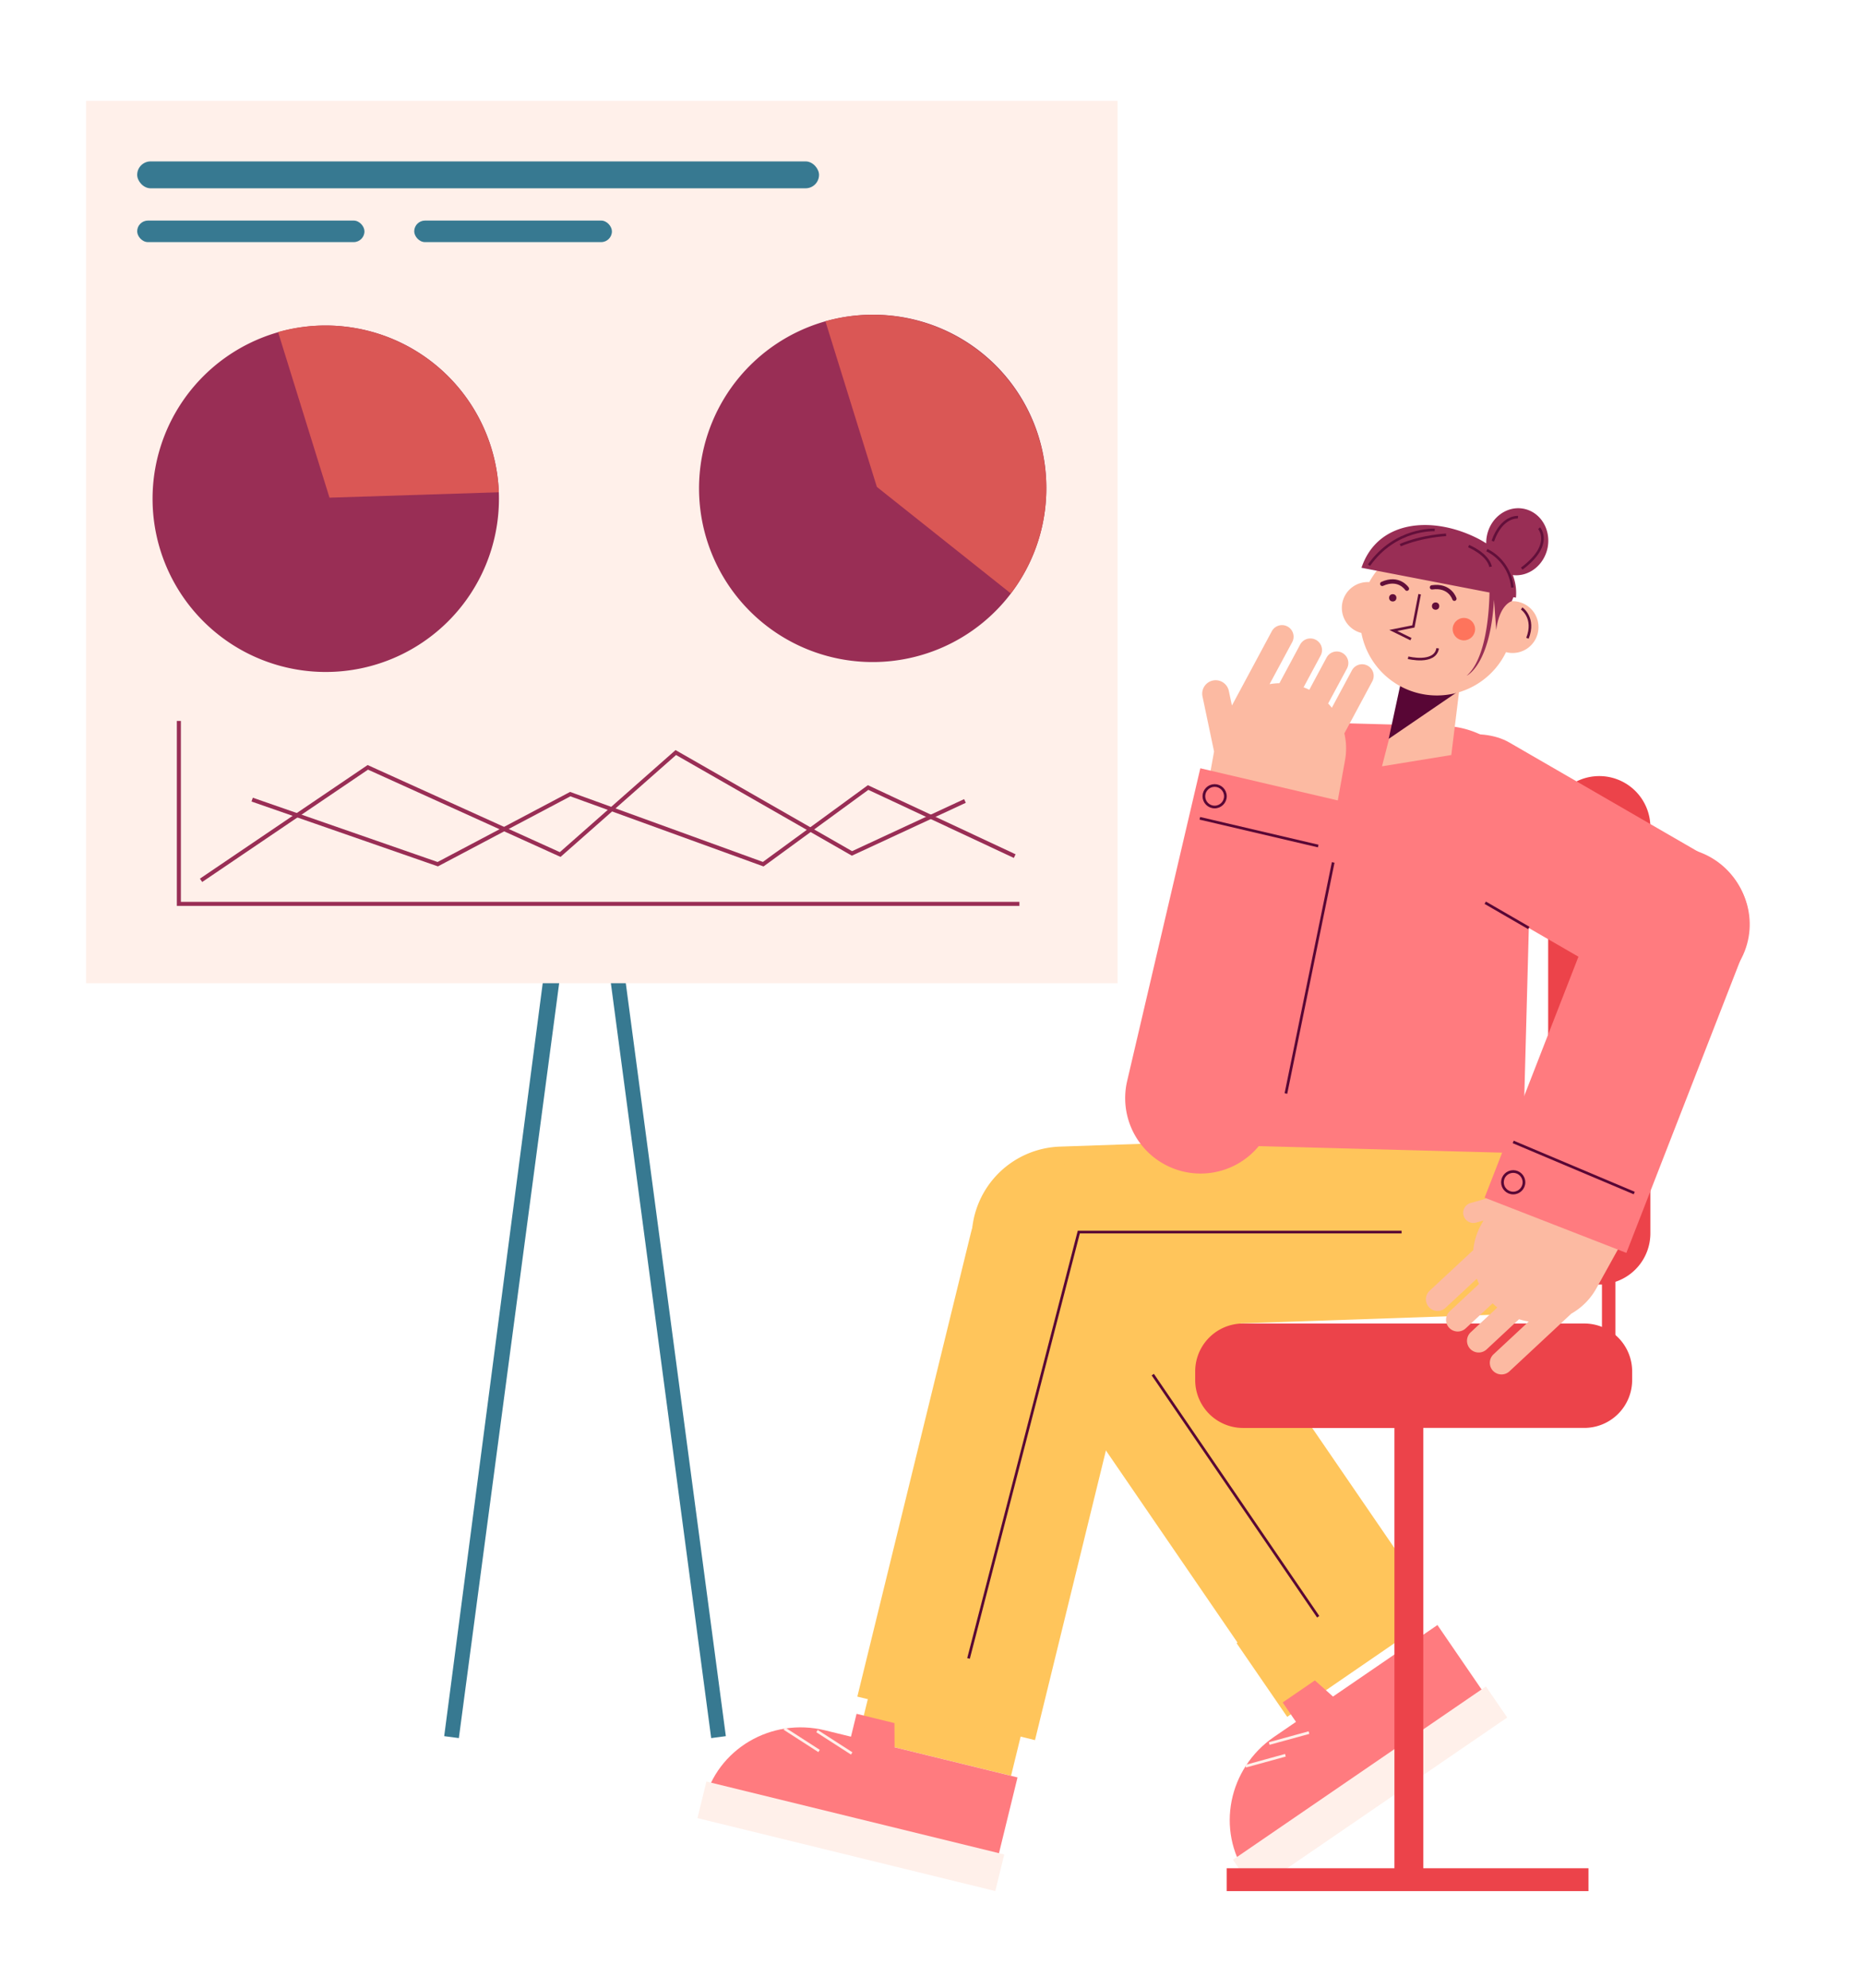 <svg id="Capa_1" data-name="Capa 1" xmlns="http://www.w3.org/2000/svg" viewBox="0 0 1386 1478"><title>Mesa de trabajo 63</title><polygon points="539.71 1290.79 434.19 496.77 330.29 1290.79 341.19 1292.23 435 586.35 528.81 1292.23 539.71 1290.79" fill="#377991"/><rect x="64" y="75" width="767" height="656" fill="#fff0ea"/><rect x="102" y="120" width="507" height="20" rx="10" fill="#377991"/><rect x="102" y="164" width="169" height="16" rx="8" fill="#377991"/><rect x="308" y="164" width="147" height="16" rx="8" fill="#377991"/><path d="M1189.16,577h0a38,38,0,0,1,38,38V917a38,38,0,0,1-26,36v79h-10V955c-.66,0-1.32,0-2,0h0a38,38,0,0,1-38-38V615A38,38,0,0,1,1189.16,577Z" fill="#ec434a"/><rect x="939.29" y="1183.82" width="117" height="66" transform="matrix(-0.83, 0.57, -0.57, -0.83, 2508.61, 1656.93)" fill="#ffc55b"/><path d="M926.93,1393.84l183.15-125.44-41.25-60.23-77.66,53.18-13.49-12-23.93,16.39,9.89,14.43-16.36,11.2C913.26,1314.72,904.14,1360.58,926.93,1393.84Z" fill="#ff7b7f"/><rect x="904.76" y="1315.73" width="228" height="28" transform="translate(2610.68 1851.14) rotate(145.59)" fill="#fff0ea"/><line x1="943.73" y1="1296.27" x2="973.31" y2="1288.14" fill="none" stroke="#fff0ea" stroke-miterlimit="10" stroke-width="2"/><line x1="926.19" y1="1313.14" x2="955.77" y2="1305" fill="none" stroke="#fff0ea" stroke-miterlimit="10" stroke-width="2"/><path d="M813.39,833h136a0,0,0,0,1,0,0V1187.4a68,68,0,0,1-68,68h0a68,68,0,0,1-68-68V833A0,0,0,0,1,813.39,833Z" transform="translate(2198.62 1407.67) rotate(145.59)" fill="#ffc55b"/><path d="M926.87,711.37h0a68,68,0,0,1,68,68v340.81a0,0,0,0,1,0,0h-136a0,0,0,0,1,0,0V779.37A68,68,0,0,1,926.87,711.37Z" transform="translate(43.47 1873.55) rotate(-91.97)" fill="#ffc55b"/><path d="M919.57,538.51h217a0,0,0,0,1,0,0V787.66a66.86,66.86,0,0,1-66.86,66.86H986.42a66.86,66.86,0,0,1-66.86-66.86V538.51a0,0,0,0,1,0,0Z" transform="translate(2037.03 1420.43) rotate(-178.46)" fill="#ff7b7f"/><path d="M902.73,558.73l-8.6-40.94a10,10,0,0,1,19.58-4.11L916,524.45c.06-.06.11-.13.17-.2l29.5-54.95a8.62,8.62,0,0,1,9.1-4.41,8.9,8.9,0,0,1,2.56.9,8.58,8.58,0,0,1,3.5,11.64L944,508.65a46.91,46.91,0,0,1,7.33-.7l15.42-28.74a8.62,8.62,0,0,1,9.11-4.4,8.71,8.71,0,0,1,2.55.89A8.6,8.6,0,0,1,982,487.35L969.29,511q2.19.81,4.26,1.82l12.84-23.92a8.6,8.6,0,0,1,9.1-4.4,8.25,8.25,0,0,1,2.55.89,8.6,8.6,0,0,1,3.51,11.65l-14,26c1,1,1.89,2.07,2.76,3.16l14.93-27.8a8.58,8.58,0,0,1,9.08-4.41,8.69,8.69,0,0,1,2.56.9,8.6,8.6,0,0,1,3.52,11.65l-20.8,38.74a48.3,48.3,0,0,1,.54,19.75l-14.59,81.2-95.48-17.15Z" fill="#fcbaa2"/><path d="M857.47,580.07H969.61a0,0,0,0,1,0,0V818.82a56.07,56.07,0,0,1-56.07,56.07h0a56.07,56.07,0,0,1-56.07-56.07V580.07A0,0,0,0,1,857.47,580.07Z" transform="translate(189.76 -188.99) rotate(13.17)" fill="#ff7b7f"/><rect x="644.26" y="1241.32" width="117" height="66" transform="translate(1082.29 2679.2) rotate(-166.24)" fill="#ffc55b"/><path d="M523.6,1339.58l215.63,52.8,17.36-70.91-91.43-22.39-.08-18-28.17-6.9-4.16,17-19.26-4.71C573.44,1276.63,533.19,1300.42,523.6,1339.58Z" fill="#ff7b7f"/><rect x="518.62" y="1351.24" width="228" height="28" transform="translate(922.4 2841.77) rotate(-166.24)" fill="#fff0ea"/><line x1="607.5" y1="1287.03" x2="633.29" y2="1303.64" fill="none" stroke="#fff0ea" stroke-miterlimit="10" stroke-width="2"/><line x1="583.24" y1="1285.2" x2="609.03" y2="1301.81" fill="none" stroke="#fff0ea" stroke-miterlimit="10" stroke-width="2"/><path d="M685.73,861.26h136a0,0,0,0,1,0,0v354.39a68,68,0,0,1-68,68h0a68,68,0,0,1-68-68V861.26A0,0,0,0,1,685.73,861.26Z" transform="translate(1230.78 2293.39) rotate(-166.24)" fill="#ffc55b"/><rect x="1113.73" y="501.78" width="112.14" height="284.92" rx="55.14" transform="translate(2313.14 -45.86) rotate(120.04)" fill="#ff7b7f"/><path d="M924.31,984H1178a35.61,35.61,0,0,1,35.61,35.61V1026a35.61,35.61,0,0,1-35.61,35.62h-119.7V1389h122.84v17h-269v-17h124.7V1061.66H924.31A35.61,35.61,0,0,1,888.7,1026v-6.43A35.61,35.61,0,0,1,924.31,984Z" fill="#ec434a"/><line x1="980.16" y1="629" x2="892.16" y2="608.39" fill="none" stroke="#580635" stroke-miterlimit="10" stroke-width="2"/><circle cx="903.16" cy="592" r="8" fill="none" stroke="#580635" stroke-miterlimit="10" stroke-width="2"/><line x1="991.31" y1="641.2" x2="956.16" y2="813" fill="none" stroke="#580635" stroke-miterlimit="10" stroke-width="2"/><polyline points="1042.16 916 802.16 916 720.16 1233" fill="none" stroke="#580635" stroke-miterlimit="10" stroke-width="2"/><line x1="857.16" y1="1022" x2="980.16" y2="1202" fill="none" stroke="#580635" stroke-miterlimit="10" stroke-width="2"/><path d="M1112.27,1020.78a8.68,8.68,0,0,0,10.11-1.24l46-42.88A48.63,48.63,0,0,0,1187,957.85l40.34-72.79-85.58-47.43-28.3,51.07-20,5.73a7.56,7.56,0,0,0,4.18,14.54l5.42-1.56-1.67,3a48.61,48.61,0,0,0-5.91,19l-32.46,30.23a8.67,8.67,0,0,0-.43,12.26,8.45,8.45,0,0,0,2.15,1.69,8.65,8.65,0,0,0,10.1-1.25l23.31-21.69c.47,1.32,1,2.63,1.6,3.92L1078,974.91a8.67,8.67,0,0,0-.45,12.27,8.81,8.81,0,0,0,2.15,1.68,8.68,8.68,0,0,0,10.12-1.24L1109.88,969a44.92,44.92,0,0,0,3.47,3.11l-19.78,18.41a8.7,8.7,0,0,0-.43,12.28,8.54,8.54,0,0,0,2.14,1.67,8.69,8.69,0,0,0,10.13-1.24l24.07-22.42a47.12,47.12,0,0,0,7.23,1.71l-26.16,24.36a8.65,8.65,0,0,0-.44,12.25A8.27,8.27,0,0,0,1112.27,1020.78Z" fill="#fcbaa2"/><path d="M1153.92,623.73H1267a0,0,0,0,1,0,0V864.56a56.56,56.56,0,0,1-56.56,56.56h0a56.56,56.56,0,0,1-56.56-56.56V623.73A0,0,0,0,1,1153.92,623.73Z" transform="translate(2058.14 1931.47) rotate(-158.72)" fill="#ff7b7f"/><line x1="1136.78" y1="689.92" x2="1104.36" y2="671.16" fill="none" stroke="#580635" stroke-miterlimit="10" stroke-width="2"/><circle cx="1125.16" cy="879" r="8" fill="none" stroke="#580635" stroke-miterlimit="10" stroke-width="2"/><line x1="1125.16" y1="849" x2="1215.16" y2="887" fill="none" stroke="#580635" stroke-miterlimit="10" stroke-width="2"/><polygon points="1087.17 495.84 1079.13 561.35 1027.6 569.73 1046.64 495.87 1087.17 495.84" fill="#fcbaa2"/><path d="M1041.5,508s21.28,11.51,45.46,4.16l-54.39,37.17Z" fill="#580635"/><path d="M998.09,448.33a19.26,19.26,0,0,1,20.06-15.55A57.15,57.15,0,0,1,1124.07,447a19.25,19.25,0,1,1-3,38.14c-.42-.08-.83-.19-1.24-.3a57.13,57.13,0,0,1-107.54-14.23A19.26,19.26,0,0,1,998.09,448.33Z" fill="#fcbaa2"/><circle cx="1067.46" cy="450.62" r="2.72" fill="#620f3a"/><circle cx="1035.6" cy="444.47" r="2.72" fill="#620f3a"/><polyline points="1055.59 441.79 1050.96 465.74 1036 468.73 1049.13 475.19" fill="none" stroke="#620f3a" stroke-miterlimit="10" stroke-width="1.93"/><circle cx="1088.49" cy="467.76" r="8.34" fill="#fe745c"/><path d="M1081.42,445.15s-3.22-10.43-16.68-8.46" fill="none" stroke="#620f3a" stroke-linecap="round" stroke-miterlimit="10" stroke-width="3.21"/><path d="M1046.13,437.67s-6-9.16-18.35-3.58" fill="none" stroke="#620f3a" stroke-linecap="round" stroke-miterlimit="10" stroke-width="3.21"/><path d="M1124.86,427.54a36.73,36.73,0,0,1,2.34,16.81l-1.84-.36-1.29,3s-9.14,2.31-11.53,21.47l-1.66-22.56c-2.7,47.58-19.47,56.08-20.33,56.49,14.77-12.78,16.76-48.55,17-61.87l-95.2-18.4c11.93-35.38,52.31-38.78,85.76-22.13a72.84,72.84,0,0,1,7,4,26.5,26.5,0,0,1,.48-5.57c2.62-13.56,14.85-22.59,27.33-20.18s20.46,15.35,17.84,28.91C1148.17,420.14,1136.8,429,1124.86,427.54Z" fill="#992e55"/><path d="M1066.79,394s-29.24-1.57-48.86,26.21" fill="none" stroke="#620f3a" stroke-miterlimit="10" stroke-width="1.93"/><path d="M1105.58,409a34.57,34.57,0,0,1,19,27.83" fill="none" stroke="#620f3a" stroke-miterlimit="10" stroke-width="1.93"/><path d="M1075.24,397.64s-17.45.71-34.07,7.68" fill="none" stroke="#620f3a" stroke-miterlimit="10" stroke-width="1.93"/><path d="M1128.7,384.55s-12-1.3-18.71,17.77" fill="none" stroke="#620f3a" stroke-miterlimit="10" stroke-width="1.93"/><path d="M1144.44,392.68s10.87,12.29-12.94,30.09" fill="none" stroke="#620f3a" stroke-miterlimit="10" stroke-width="1.93"/><path d="M1092,406s14.16,5.79,16.38,15.38" fill="none" stroke="#620f3a" stroke-miterlimit="10" stroke-width="1.93"/><path d="M1131.46,452.37s10.28,7,4.3,22.15" fill="none" stroke="#620f3a" stroke-miterlimit="10" stroke-width="1.93"/><path d="M371,371a128.78,128.78,0,1,1-.09-5Q371,368.47,371,371Z" fill="#992e55"/><path d="M370.91,366,245,370,206.76,246.87A129.13,129.13,0,0,1,370.91,366Z" fill="#da5755"/><path d="M778,363A129.11,129.11,0,1,1,649,234,128.45,128.45,0,0,1,778,363Z" fill="#992e55"/><path d="M778,363a128.45,128.45,0,0,1-26.4,78.2L652,362,613.76,238.87A129.11,129.11,0,0,1,778,363Z" fill="#da5755"/><polyline points="133 536 133 672 758 672" fill="none" stroke="#992e55" stroke-miterlimit="10" stroke-width="3"/><polyline points="149.5 654.5 273.5 570.5 416.54 635.32 502.5 559.5 633.5 634.5 717.5 595.5" fill="none" stroke="#992e55" stroke-miterlimit="10" stroke-width="3"/><polyline points="187.5 594.5 325.5 642.5 424.02 590.41 567.5 642.5 645.5 585.5 754.5 636.5" fill="none" stroke="#992e55" stroke-miterlimit="10" stroke-width="3"/><path d="M1047,489s20,5,22-7" fill="none" stroke="#620f3a" stroke-miterlimit="10" stroke-width="1.93"/></svg>